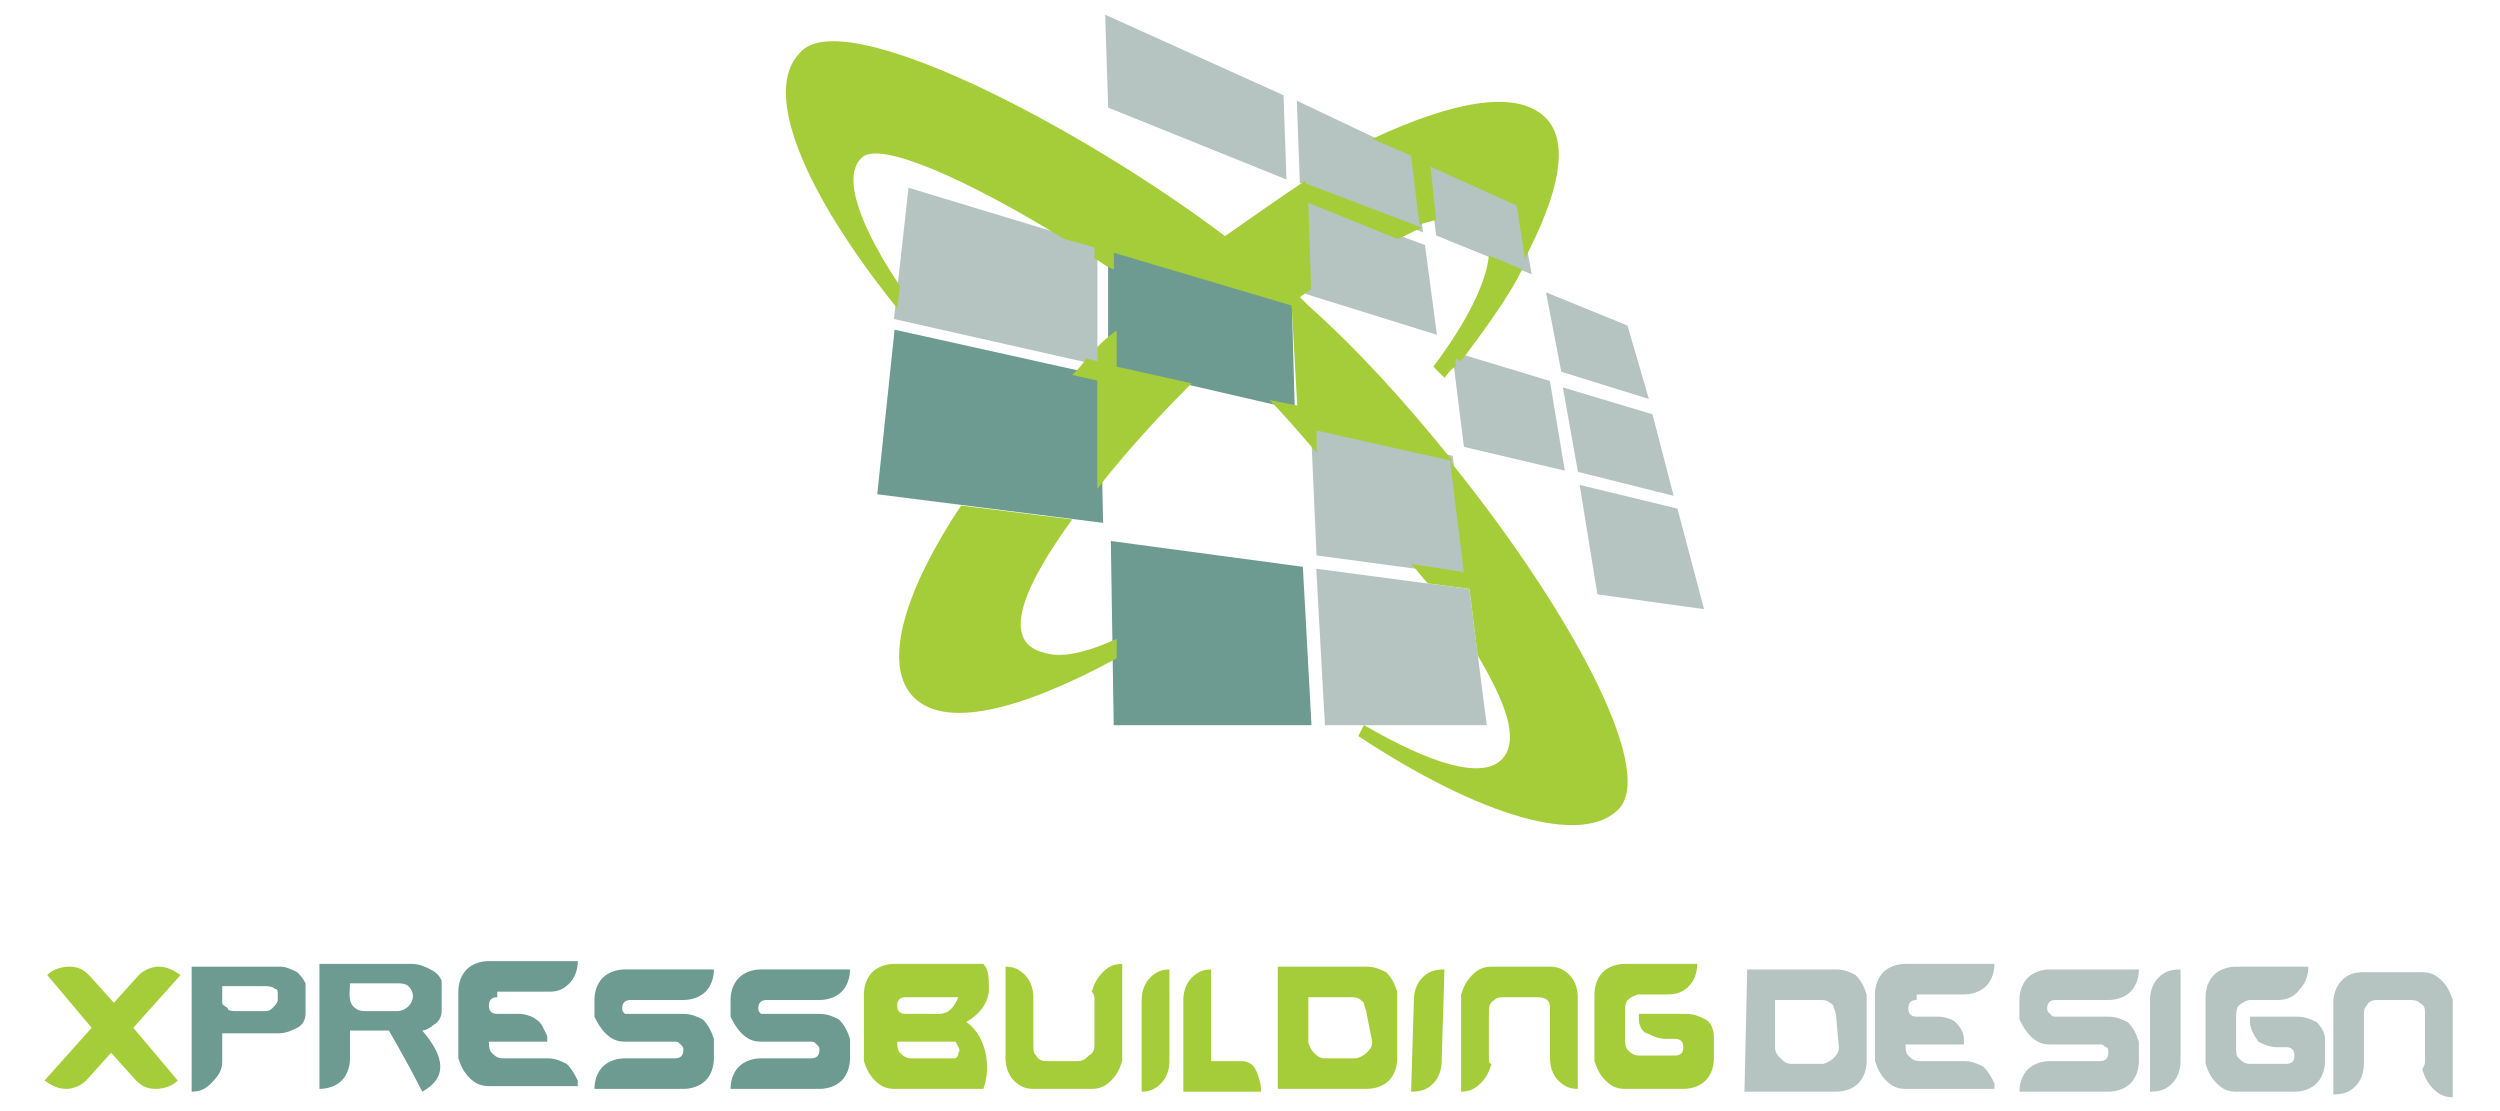 <?xml version="1.0" encoding="utf-8"?>
<!-- Generator: Adobe Illustrator 24.3.2, SVG Export Plug-In . SVG Version: 6.00 Build 0)  -->
<svg version="1.1" id="Layer_1" xmlns="http://www.w3.org/2000/svg" xmlns:xlink="http://www.w3.org/1999/xlink" x="0px" y="0px"
	 viewBox="0 0 90 40" style="enable-background:new 0 0 90 40;" xml:space="preserve">
<style type="text/css">
	.st0{fill-rule:evenodd;clip-rule:evenodd;fill:#6D9A91;}
	.st1{fill:none;stroke:#6D9A91;stroke-width:0.216;stroke-miterlimit:22.926;}
	.st2{fill-rule:evenodd;clip-rule:evenodd;fill:#B5C3C1;}
	.st3{fill:none;stroke:#B5C3C1;stroke-width:0.216;stroke-miterlimit:22.926;}
	.st4{fill-rule:evenodd;clip-rule:evenodd;fill:#A5CD39;}
</style>
<g>
	<path class="st0" d="M47.1,26h-6.9l-0.1-6.4l6.7,0.9L47.1,26L47.1,26z M31.7,17.7l0.6-5.7l7.2,1.6l0.1,5.1L31.7,17.7L31.7,17.7z
		 M46.4,11L40,9.1l0,4l6.5,1.5L46.4,11L46.4,11z"/>
	<path class="st1" d="M47.1,26h-6.9l-0.1-6.4l6.7,0.9L47.1,26L47.1,26z M31.7,17.7l0.6-5.7l7.2,1.6l0.1,5.1L31.7,17.7L31.7,17.7z
		 M46.4,11L40,9.1l0,4l6.5,1.5L46.4,11L46.4,11z"/>
	<polygon class="st2" points="47.3,15.4 47.5,19.9 52.7,20.6 52.2,16.5 47.3,15.4 	"/>
	<polygon class="st3" points="47.3,15.4 47.5,19.9 52.7,20.6 52.2,16.5 47.3,15.4 	"/>
	<polygon class="st2" points="47.1,10.5 51.6,11.9 51.2,8.9 46.9,7.3 47.1,10.5 	"/>
	<polygon class="st3" points="47.1,10.5 51.6,11.9 51.2,8.9 46.9,7.3 47.1,10.5 	"/>
	<polygon class="st2" points="55.7,13.8 52.4,12.8 52.8,16 56.2,16.8 55.7,13.8 	"/>
	<polygon class="st3" points="55.7,13.8 52.4,12.8 52.8,16 56.2,16.8 55.7,13.8 	"/>
	<polygon class="st2" points="32.3,11.4 32.8,6.9 39.4,8.9 39.4,13 32.3,11.4 	"/>
	<polygon class="st3" points="32.3,11.4 32.8,6.9 39.4,8.9 39.4,13 32.3,11.4 	"/>
	<polygon class="st2" points="53.4,26 47.8,26 47.5,20.6 52.8,21.3 53.4,26 	"/>
	<polygon class="st3" points="53.4,26 47.8,26 47.5,20.6 52.8,21.3 53.4,26 	"/>
	<polygon class="st2" points="60.3,18.4 61.2,21.8 57.6,21.3 57,17.6 60.3,18.4 	"/>
	<polygon class="st3" points="60.3,18.4 61.2,21.8 57.6,21.3 57,17.6 60.3,18.4 	"/>
	<polygon class="st2" points="59.4,15 60.1,17.7 56.9,16.9 56.4,14.1 59.4,15 	"/>
	<polygon class="st3" points="59.4,15 60.1,17.7 56.9,16.9 56.4,14.1 59.4,15 	"/>
	<polygon class="st2" points="58.5,11.8 59.2,14.2 56.3,13.3 55.8,10.7 58.5,11.8 	"/>
	<polygon class="st3" points="58.5,11.8 59.2,14.2 56.3,13.3 55.8,10.7 58.5,11.8 	"/>
	<polygon class="st2" points="51.5,6 54.6,7.5 55,9.7 51.8,8.4 51.5,6 	"/>
	<polygon class="st3" points="51.5,6 54.6,7.5 55,9.7 51.8,8.4 51.5,6 	"/>
	<polygon class="st2" points="46.8,3.8 50.8,5.7 51.1,8.2 46.9,6.5 46.8,3.8 	"/>
	<polygon class="st3" points="46.8,3.8 50.8,5.7 51.1,8.2 46.9,6.5 46.8,3.8 	"/>
	<polygon class="st2" points="39.9,0.7 46.1,3.5 46.2,6.3 40,3.8 39.9,0.7 	"/>
	<polygon class="st3" points="39.9,0.7 46.1,3.5 46.2,6.3 40,3.8 39.9,0.7 	"/>
	<path class="st4" d="M31,5.7c0.6-0.7,3.9,0.8,7.3,2.9l1.1,0.3l0,0.4c0.2,0.1,0.4,0.3,0.7,0.4l0-0.6l6.4,1.9l0.2,3.6l-1-0.2
		c0.5,0.5,1.1,1.2,1.7,1.9l0-0.8l4.9,1.1c-1.6-2-3.4-4-5.2-5.6c-0.1-0.1-0.2-0.2-0.3-0.3c0.1-0.1,0.3-0.2,0.4-0.3l-0.1-3.1l3.2,1.3
		c0.3-0.1,0.6-0.3,0.9-0.4l-4.2-1.6l0-0.1c-0.9,0.6-1.9,1.3-2.9,2c-5.3-4-13.8-8.4-15.3-6.6C27.4,3.3,29,7,32.3,11.1l0,0l0.1-0.8
		C31,8.2,30.3,6.4,31,5.7L31,5.7z M50.8,20.3c0.2,0.2,0.4,0.5,0.6,0.7l1.5,0.2l0.3,2.4c1,1.7,1.5,3,0.9,3.7c-0.7,0.8-2.6,0.2-5-1.2
		l-0.2,0.4c4.4,2.9,8.1,4,9.4,2.6c1.3-1.5-1.9-7.3-6.1-12.5l0.5,4L50.8,20.3L50.8,20.3z M51.1,8.1c0.2-0.1,0.4-0.1,0.6-0.2L51.5,6
		l3.1,1.4l0.3,1.9c1.2-2.3,1.6-4.1,0.8-5c-1-1.1-3.3-0.7-6.3,0.7l1.4,0.6L51.1,8.1L51.1,8.1z M53.6,9.2c-0.1,1-0.8,2.4-2,4l0.4,0.4
		c0.1-0.1,0.2-0.3,0.4-0.4l0-0.3l0.2,0.1c0.9-1.2,1.7-2.3,2.2-3.3L53.6,9.2L53.6,9.2z M42.9,13.8c-0.5,0.5-2,2-3.4,3.8l0-3.9
		l-0.9-0.2c0.2-0.2,0.4-0.4,0.5-0.6l0.4,0.1l0-0.5c0.2-0.2,0.4-0.4,0.7-0.6l0,1.3L42.9,13.8L42.9,13.8z M38.6,18.7
		c-1.6,2.2-2.7,4.4-1,4.8c0.6,0.2,1.5,0,2.6-0.5l0,0.7c-3.5,1.9-6.3,2.6-7.4,1.3c-1-1.2-0.2-3.8,1.8-6.8L38.6,18.7L38.6,18.7z"/>
	<path class="st0" d="M6.9,34.8l0,4.5c0.3,0,0.5-0.1,0.7-0.3C7.9,38.7,8,38.5,8,38.2l0-1h2c0.3,0,0.5-0.1,0.7-0.2
		c0.2-0.1,0.3-0.3,0.3-0.5l0-1c0,0,0-0.1,0-0.1c-0.1-0.2-0.2-0.3-0.3-0.4c-0.2-0.1-0.4-0.2-0.6-0.2H6.9L6.9,34.8z M10,35.8l0,0.2
		c0,0.1-0.1,0.2-0.2,0.3c-0.1,0.1-0.2,0.1-0.3,0.1h-1c-0.1,0-0.3,0-0.3-0.1C8.1,36.2,8,36.2,8,36.1L8,36l0-0.5h1.5
		c0.1,0,0.3,0,0.4,0.1C10,35.6,10,35.7,10,35.8L10,35.8z"/>
	<path class="st0" d="M17.9,35.9c-0.2,0-0.3,0.1-0.3,0.3c0,0.2,0.1,0.3,0.3,0.3h0.8c0.2,0,0.5,0.1,0.6,0.2c0.2,0.1,0.3,0.4,0.4,0.6
		c0,0.1,0,0.1,0,0.2h-2.1l0,0c0,0.1,0,0.3,0.1,0.4c0.1,0.1,0.2,0.2,0.4,0.2h1.6c0.3,0,0.5,0.1,0.7,0.2c0.2,0.2,0.3,0.4,0.4,0.6
		c0,0.1,0,0.1,0,0.2h-3.2c-0.3,0-0.5-0.1-0.7-0.3c-0.2-0.2-0.3-0.4-0.4-0.7c0-0.1,0-0.1,0-0.2l0-2.2c0-0.3,0.1-0.6,0.3-0.8
		c0.2-0.2,0.5-0.3,0.8-0.3h3.2c0,0.3-0.1,0.6-0.3,0.8c-0.2,0.2-0.4,0.3-0.7,0.3H17.9L17.9,35.9z"/>
	<path class="st0" d="M22.7,36.5h1.9c0.3,0,0.5,0.1,0.7,0.2c0.2,0.2,0.3,0.4,0.4,0.7c0,0,0,0.1,0,0.2v0.5c0,0.3-0.1,0.6-0.3,0.8
		c-0.2,0.2-0.5,0.3-0.8,0.3h-3.2c0-0.3,0.1-0.6,0.3-0.8c0.2-0.2,0.5-0.3,0.8-0.3h1.8c0.2,0,0.3-0.1,0.3-0.3c0-0.1,0-0.1-0.1-0.2
		c-0.1-0.1-0.1-0.1-0.2-0.1h-1.8c-0.3,0-0.5-0.1-0.7-0.3c-0.2-0.2-0.3-0.4-0.4-0.6c0,0,0-0.1,0-0.2V36c0-0.3,0.1-0.6,0.3-0.8
		c0.2-0.2,0.5-0.3,0.8-0.3h3.2c0,0.3-0.1,0.6-0.3,0.8c-0.2,0.2-0.5,0.3-0.8,0.3h-1.9c-0.2,0-0.3,0.1-0.3,0.3c0,0.1,0,0.1,0.1,0.2
		C22.6,36.5,22.7,36.5,22.7,36.5L22.7,36.5z"/>
	<path class="st0" d="M27.6,36.5h1.9c0.3,0,0.5,0.1,0.7,0.2c0.2,0.2,0.3,0.4,0.4,0.7c0,0,0,0.1,0,0.2v0.5c0,0.3-0.1,0.6-0.3,0.8
		c-0.2,0.2-0.5,0.3-0.8,0.3h-3.2c0-0.3,0.1-0.6,0.3-0.8c0.2-0.2,0.5-0.3,0.8-0.3h1.8c0.2,0,0.3-0.1,0.3-0.3c0-0.1,0-0.1-0.1-0.2
		c-0.1-0.1-0.1-0.1-0.2-0.1h-1.8c-0.3,0-0.5-0.1-0.7-0.3c-0.2-0.2-0.3-0.4-0.4-0.6c0,0,0-0.1,0-0.2V36c0-0.3,0.1-0.6,0.3-0.8
		c0.2-0.2,0.5-0.3,0.8-0.3h3.2c0,0.3-0.1,0.6-0.3,0.8c-0.2,0.2-0.5,0.3-0.8,0.3h-1.9c-0.2,0-0.3,0.1-0.3,0.3c0,0.1,0,0.1,0.1,0.2
		C27.5,36.5,27.6,36.5,27.6,36.5L27.6,36.5z"/>
	<path class="st0" d="M15.2,37.1c0.1,0,0.3-0.1,0.4-0.2c0.2-0.1,0.3-0.3,0.3-0.5l0-1c0,0,0-0.1,0-0.1c-0.1-0.2-0.2-0.3-0.4-0.4
		c-0.2-0.1-0.4-0.2-0.7-0.2h-3.3l0,4.5c0.3,0,0.6-0.1,0.8-0.3c0.2-0.2,0.3-0.5,0.3-0.8l0-1h1.4c0.4,0.7,0.8,1.4,1.2,2.2
		C16.3,38.7,15.8,37.8,15.2,37.1L15.2,37.1z M14.3,36.4h-1.1c-0.1,0-0.3,0-0.4-0.1c-0.3-0.2-0.2-0.6-0.2-0.9h1.7
		c0.1,0,0.3,0,0.4,0.1C15.1,35.9,14.7,36.4,14.3,36.4L14.3,36.4z"/>
	<path class="st4" d="M3.1,38.9c-0.2,0.2-0.5,0.3-0.7,0.3c-0.3,0-0.5-0.1-0.8-0.3L3.3,37l-1.6-1.9c0.2-0.2,0.5-0.3,0.8-0.3
		c0.3,0,0.5,0.1,0.7,0.3l0.9,1l0.9-1c0.2-0.2,0.5-0.3,0.7-0.3c0.3,0,0.5,0.1,0.8,0.3L4.8,37l1.6,1.9c-0.2,0.2-0.5,0.3-0.8,0.3
		c-0.3,0-0.5-0.1-0.7-0.3l-0.9-1L3.1,38.9L3.1,38.9z"/>
	<path class="st4" d="M32.6,35.9c-0.2,0-0.3,0.1-0.3,0.3c0,0.2,0.1,0.3,0.3,0.3h0.8c0.5,0,0.8,0.1,1.1-0.6c0,0-0.1,0-0.1,0H32.6
		L32.6,35.9z M34.4,37.5C34.4,37.5,34.4,37.5,34.4,37.5l-2.1,0v0c0,0.1,0,0.3,0.1,0.4c0.1,0.1,0.2,0.2,0.4,0.2h1.6c0,0,0,0,0,0
		c0.1-0.1,0.1-0.1,0.1-0.2C34.6,37.8,34.5,37.7,34.4,37.5C34.5,37.6,34.4,37.5,34.4,37.5L34.4,37.5z M35.4,39.2h-3.2
		c-0.3,0-0.5-0.1-0.7-0.3c-0.2-0.2-0.3-0.4-0.4-0.7c0-0.1,0-0.1,0-0.2l0-2.2c0-0.3,0.1-0.6,0.3-0.8c0.2-0.2,0.5-0.3,0.8-0.3h3.2
		c0.2,0.2,0.2,0.5,0.2,1c-0.1,0.8-0.9,1.1-0.8,1.1C35.5,37.3,35.7,38.4,35.4,39.2L35.4,39.2z"/>
	<path class="st4" d="M41.1,36c0-0.3,0.1-0.6,0.3-0.8c0.2-0.2,0.4-0.3,0.7-0.3l0,3.3c0,0.3-0.1,0.6-0.3,0.8
		c-0.2,0.2-0.4,0.3-0.7,0.3L41.1,36L41.1,36z"/>
	<path class="st4" d="M44.7,38.2c0.2,0,0.4,0.1,0.5,0.3c0.1,0.2,0.2,0.5,0.2,0.8c-0.9,0-1.8,0-2.8,0l0-3.3c0-0.3,0.1-0.6,0.3-0.8
		c0.2-0.2,0.4-0.3,0.7-0.3l0,3.3L44.7,38.2L44.7,38.2z"/>
	<path class="st4" d="M49.2,36.5c0-0.1-0.1-0.3-0.1-0.4c-0.1-0.1-0.2-0.2-0.4-0.2h-1.6l0,1.6c0,0.1,0.1,0.3,0.2,0.4
		c0.1,0.1,0.2,0.2,0.4,0.2h1.1c0.1,0,0.3-0.1,0.4-0.2c0.1-0.1,0.2-0.2,0.2-0.4L49.2,36.5L49.2,36.5z M46,39.2l0-4.4h3.2
		c0.3,0,0.5,0.1,0.7,0.2c0.2,0.2,0.3,0.4,0.4,0.7c0,0.1,0,0.2,0,0.2l0,2.2c0,0.3-0.1,0.6-0.3,0.8c-0.2,0.2-0.5,0.3-0.8,0.3H46
		L46,39.2z"/>
	<path class="st4" d="M50.9,36c0-0.3,0.1-0.6,0.3-0.8c0.2-0.2,0.4-0.3,0.8-0.3l-0.1,3.3c0,0.3-0.1,0.6-0.3,0.8
		c-0.2,0.2-0.4,0.3-0.8,0.3L50.9,36L50.9,36z"/>
	<path class="st4" d="M53.6,38.1l0-1.7c0-0.1,0-0.3,0.2-0.4c0.1-0.1,0.2-0.1,0.4-0.1h1.1c0.1,0,0.3,0,0.4,0.1
		c0.1,0.1,0.1,0.2,0.1,0.4l0,1.7c0,0.3,0.1,0.6,0.3,0.8c0.2,0.2,0.4,0.3,0.7,0.3l0-3.3c0-0.3-0.1-0.6-0.3-0.8
		c-0.2-0.2-0.4-0.3-0.7-0.3h-2.1c-0.3,0-0.5,0.1-0.7,0.3c-0.2,0.2-0.3,0.4-0.4,0.7c0,0.1,0,0.1,0,0.2l0,3.3c0.3,0,0.5-0.1,0.7-0.3
		c0.2-0.2,0.3-0.4,0.4-0.7C53.6,38.3,53.6,38.2,53.6,38.1L53.6,38.1z"/>
	<path class="st4" d="M59,36.5h1.7c0.3,0,0.5,0.1,0.7,0.2c0.2,0.1,0.3,0.4,0.3,0.6c0,0.1,0,0.1,0,0.2v0.6c0,0.3-0.1,0.6-0.3,0.8
		c-0.2,0.2-0.5,0.3-0.8,0.3h-2.1c-0.3,0-0.5-0.1-0.7-0.3c-0.2-0.2-0.3-0.4-0.4-0.7c0-0.1,0-0.1,0-0.2l0-2.2c0-0.3,0.1-0.6,0.3-0.8
		c0.2-0.2,0.5-0.3,0.8-0.3h2.6c0,0.3-0.1,0.6-0.3,0.8c-0.2,0.2-0.4,0.3-0.8,0.3H59c-0.1,0-0.3,0.1-0.4,0.2c-0.1,0.1-0.1,0.3-0.1,0.4
		l0,1c0,0.1,0,0.3,0.1,0.4c0.1,0.1,0.2,0.2,0.4,0.2h1.3c0.2,0,0.3-0.1,0.3-0.3c0-0.2-0.1-0.3-0.3-0.3H60c-0.3,0-0.5-0.1-0.7-0.2
		C59.2,37.2,59,37,59,36.7C59,36.6,59,36.6,59,36.5L59,36.5z"/>
	<path class="st4" d="M39.4,35.9l0,1.7c0,0.1,0,0.3-0.2,0.4c-0.1,0.1-0.2,0.2-0.4,0.2h-1.1c-0.1,0-0.3,0-0.4-0.2
		c-0.1-0.1-0.1-0.2-0.1-0.4l0-1.7c0-0.3-0.1-0.6-0.3-0.8c-0.2-0.2-0.4-0.3-0.7-0.3l0,3.3c0,0.3,0.1,0.6,0.3,0.8
		c0.2,0.2,0.4,0.3,0.7,0.3h2.1c0.3,0,0.5-0.1,0.7-0.3c0.2-0.2,0.3-0.4,0.4-0.7c0-0.1,0-0.1,0-0.2l0-3.3c-0.3,0-0.5,0.1-0.7,0.3
		c-0.2,0.2-0.3,0.4-0.4,0.7C39.4,35.8,39.4,35.9,39.4,35.9L39.4,35.9z"/>
	<path class="st2" d="M87.3,38.2l0-1.7c0-0.2,0-0.3-0.2-0.4C87,36,86.9,36,86.7,36h-1.1c-0.1,0-0.3,0-0.4,0.2
		c-0.1,0.1-0.1,0.2-0.1,0.4l0,1.7c0,0.3-0.1,0.6-0.3,0.8c-0.2,0.2-0.4,0.3-0.8,0.3l0-3.3c0-0.3,0.1-0.6,0.3-0.8
		c0.2-0.2,0.4-0.3,0.8-0.3h2.1c0.3,0,0.5,0.1,0.7,0.3c0.2,0.2,0.3,0.4,0.4,0.7c0,0.1,0,0.1,0,0.2l0,3.3c-0.3,0-0.5-0.1-0.7-0.3
		c-0.2-0.2-0.3-0.4-0.4-0.7C87.3,38.3,87.3,38.3,87.3,38.2L87.3,38.2z"/>
	<path class="st2" d="M81,36.6h1.7c0.3,0,0.5,0.1,0.7,0.2c0.2,0.2,0.3,0.4,0.3,0.6c0,0.1,0,0.1,0,0.2v0.6c0,0.3-0.1,0.6-0.3,0.8
		c-0.2,0.2-0.5,0.3-0.8,0.3h-2.1c-0.3,0-0.5-0.1-0.7-0.3c-0.2-0.2-0.3-0.4-0.4-0.7c0-0.1,0-0.1,0-0.2l0-2.2c0-0.3,0.1-0.6,0.3-0.8
		c0.2-0.2,0.5-0.3,0.8-0.3h2.6c0,0.3-0.1,0.6-0.3,0.8C82.6,35.9,82.3,36,82,36H81c-0.1,0-0.3,0.1-0.4,0.2c-0.1,0.1-0.1,0.3-0.1,0.4
		l0,1.1c0,0.2,0,0.3,0.1,0.4c0.1,0.1,0.2,0.2,0.4,0.2h1.3c0.2,0,0.3-0.1,0.3-0.3c0-0.2-0.1-0.3-0.3-0.3H82c-0.3,0-0.5-0.1-0.7-0.2
		C81.1,37.2,81,37,81,36.8C81,36.7,81,36.6,81,36.6L81,36.6z"/>
	<path class="st2" d="M77.4,36c0-0.3,0.1-0.6,0.3-0.8c0.2-0.2,0.4-0.3,0.8-0.3l0,3.3c0,0.3-0.1,0.6-0.3,0.8
		c-0.2,0.2-0.4,0.3-0.8,0.3L77.4,36L77.4,36z"/>
	<path class="st2" d="M74,36.6h1.9c0.3,0,0.5,0.1,0.7,0.2c0.2,0.2,0.3,0.4,0.4,0.7c0,0,0,0.1,0,0.2v0.5c0,0.3-0.1,0.6-0.3,0.8
		c-0.2,0.2-0.5,0.3-0.8,0.3h-3.2c0-0.3,0.1-0.6,0.3-0.8c0.2-0.2,0.5-0.3,0.8-0.3h1.8c0.2,0,0.3-0.1,0.3-0.3c0-0.1,0-0.2-0.1-0.2
		c-0.1-0.1-0.1-0.1-0.2-0.1h-1.8c-0.3,0-0.5-0.1-0.7-0.3c-0.2-0.2-0.3-0.4-0.4-0.6c0,0,0-0.1,0-0.2V36c0-0.3,0.1-0.6,0.3-0.8
		c0.2-0.2,0.5-0.3,0.8-0.3H77c0,0.3-0.1,0.6-0.3,0.8c-0.2,0.2-0.5,0.3-0.8,0.3H74c-0.2,0-0.3,0.1-0.3,0.3c0,0.1,0,0.1,0.1,0.2
		C73.9,36.6,73.9,36.6,74,36.6L74,36.6z"/>
	<path class="st2" d="M69,36c-0.2,0-0.3,0.1-0.3,0.3c0,0.2,0.1,0.3,0.3,0.3h0.8c0.2,0,0.5,0.1,0.6,0.2c0.2,0.2,0.3,0.4,0.3,0.6
		c0,0.1,0,0.1,0,0.2h-2.1v0c0,0.2,0,0.3,0.1,0.4c0.1,0.1,0.2,0.2,0.4,0.2h1.6c0.3,0,0.5,0.1,0.7,0.2c0.2,0.2,0.3,0.4,0.4,0.6
		c0,0.1,0,0.2,0,0.2h-3.2c-0.3,0-0.5-0.1-0.7-0.3c-0.2-0.2-0.3-0.4-0.4-0.7c0-0.1,0-0.1,0-0.2l0-2.2c0-0.3,0.1-0.6,0.3-0.8
		c0.2-0.2,0.5-0.3,0.8-0.3h3.2c0,0.3-0.1,0.6-0.3,0.8c-0.2,0.2-0.5,0.3-0.8,0.3H69L69,36z"/>
	<path class="st2" d="M66.1,36.6c0-0.2-0.1-0.3-0.1-0.4C65.8,36,65.7,36,65.5,36h-1.6l0,1.7c0,0.2,0.1,0.3,0.2,0.4
		c0.1,0.1,0.2,0.2,0.4,0.2h1.1c0.1,0,0.3-0.1,0.4-0.2c0.1-0.1,0.2-0.2,0.2-0.4L66.1,36.6L66.1,36.6z M62.8,39.3l0.1-4.4h3.2
		c0.3,0,0.5,0.1,0.7,0.2c0.2,0.2,0.3,0.4,0.4,0.7c0,0.1,0,0.2,0,0.2l0,2.2c0,0.3-0.1,0.6-0.3,0.8c-0.2,0.2-0.5,0.3-0.8,0.3H62.8
		L62.8,39.3z"/>
</g>
</svg>
